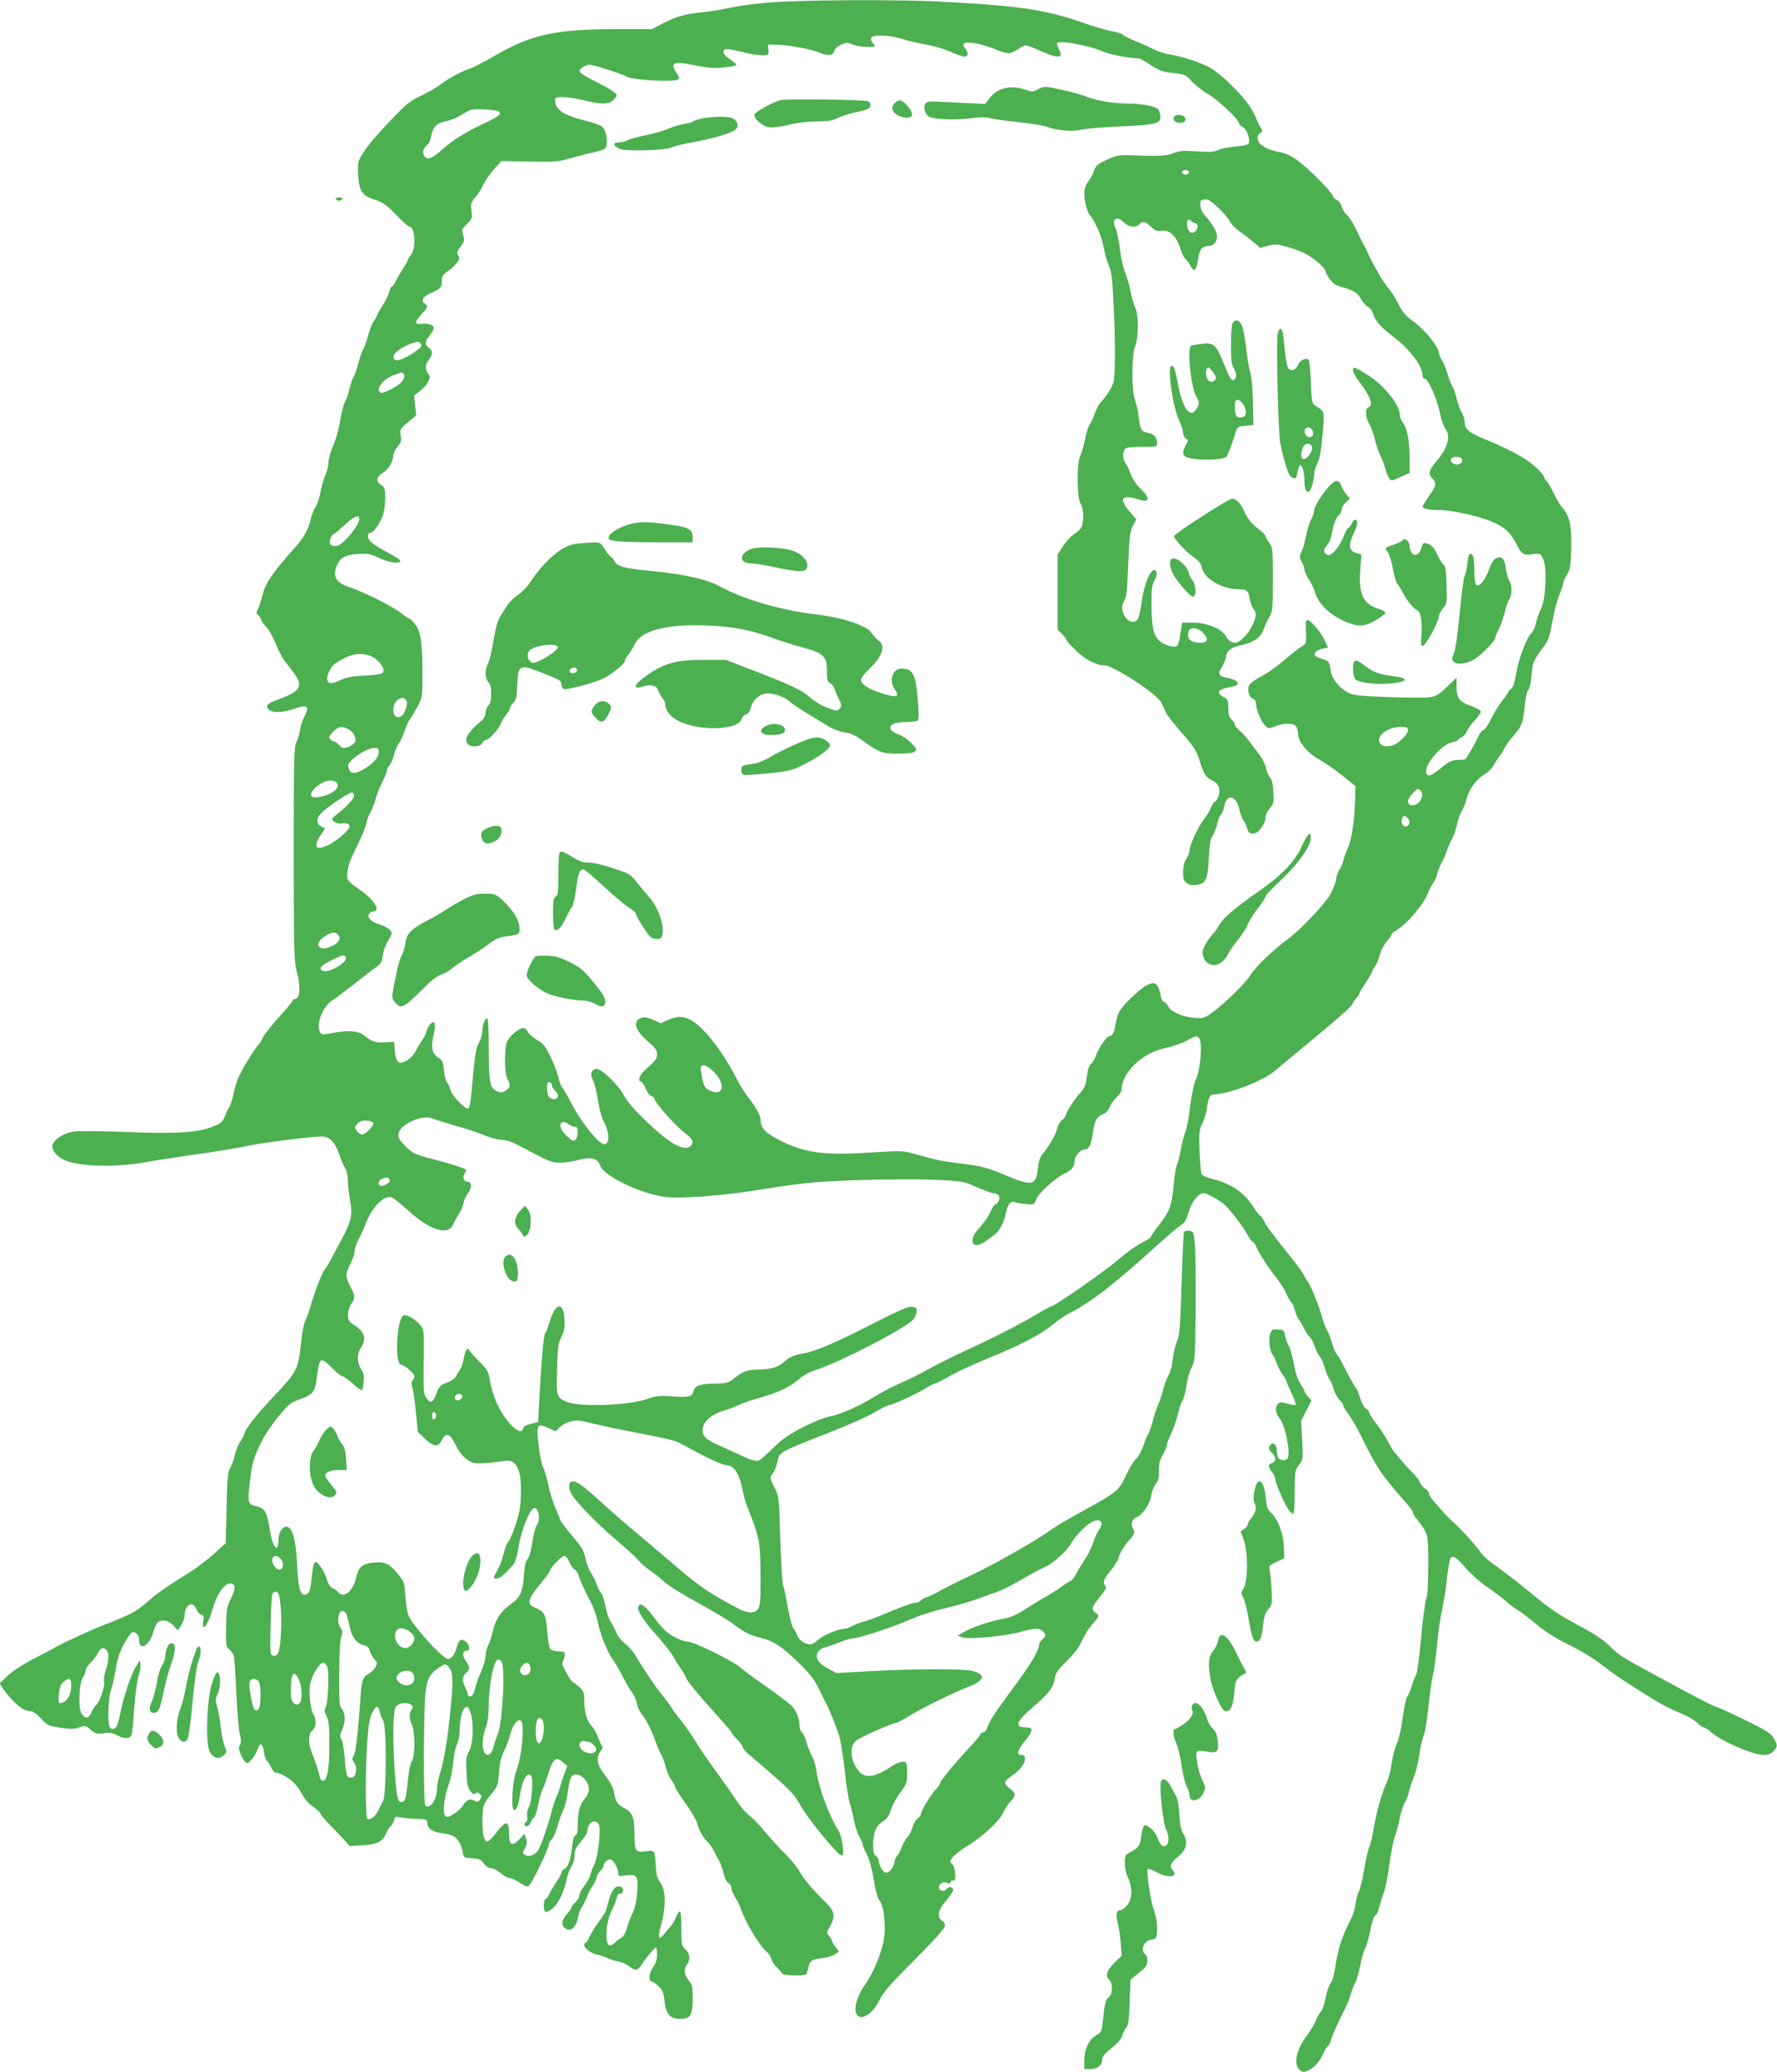<?xml version="1.0" standalone="no"?>
<!DOCTYPE svg PUBLIC "-//W3C//DTD SVG 20010904//EN"
 "http://www.w3.org/TR/2001/REC-SVG-20010904/DTD/svg10.dtd">
<svg version="1.0" xmlns="http://www.w3.org/2000/svg"
 width="1098pt" height="1280pt" viewBox="0 0 1098 1280"
 preserveAspectRatio="xMidYMid meet">
<g transform="translate(0,1280) scale(0.1,-0.1)"
fill="#4caf50" stroke="none">
<path d="M4745 12784 c-82 -7 -191 -22 -241 -33 -50 -11 -125 -23 -165 -27
-97 -8 -166 -27 -246 -70 l-65 -34 -225 0 c-367 0 -522 -34 -740 -161 -65 -38
-134 -74 -153 -80 -55 -18 -141 -64 -185 -99 -22 -17 -76 -49 -121 -70 -71
-34 -95 -53 -186 -149 -129 -134 -195 -221 -204 -267 -3 -19 -3 -64 1 -100 8
-80 29 -106 105 -129 45 -14 67 -30 127 -91 39 -41 76 -74 82 -74 35 0 44
-131 11 -173 -11 -14 -20 -29 -20 -34 0 -4 -14 -28 -30 -53 -17 -25 -37 -60
-45 -77 -8 -18 -18 -33 -24 -33 -5 0 -12 -15 -16 -32 -4 -18 -22 -57 -41 -85
-19 -29 -34 -57 -34 -61 0 -5 -9 -20 -19 -34 -11 -13 -27 -53 -36 -89 -9 -35
-23 -74 -30 -85 -8 -12 -21 -50 -30 -85 -9 -35 -22 -73 -29 -84 -7 -11 -19
-45 -26 -75 -7 -30 -19 -66 -27 -79 -8 -13 -22 -64 -30 -114 -8 -51 -27 -122
-44 -158 -16 -37 -29 -84 -29 -104 0 -20 -9 -55 -19 -78 -11 -23 -24 -71 -31
-107 -6 -36 -20 -77 -30 -92 -11 -15 -24 -48 -30 -73 -14 -64 -40 -112 -92
-171 -139 -155 -185 -221 -203 -290 -10 -38 -24 -81 -31 -95 -11 -23 -11 -29
1 -39 8 -6 17 -21 21 -33 4 -12 17 -29 29 -39 12 -10 37 -53 54 -95 18 -43 44
-94 59 -114 15 -20 42 -55 60 -79 56 -75 37 -110 -82 -154 -82 -29 -95 -40
-80 -64 17 -26 86 -27 160 -1 84 30 98 19 65 -47 -13 -25 -25 -64 -28 -87 -3
-23 -13 -55 -22 -72 -14 -27 -16 -102 -16 -690 1 -593 2 -666 18 -723 26 -96
22 -172 -9 -172 -8 0 -14 -4 -14 -9 0 -5 -38 -51 -85 -102 -46 -51 -92 -109
-101 -128 -9 -20 -22 -41 -29 -46 -7 -6 -40 -55 -73 -110 -47 -79 -63 -117
-76 -179 -9 -44 -22 -86 -29 -94 -6 -8 -19 -33 -27 -56 -14 -36 -22 -44 -75
-65 -95 -37 -226 -46 -538 -33 -164 6 -293 7 -325 2 -59 -10 -116 -47 -127
-81 -9 -28 21 -69 67 -92 84 -42 313 -50 494 -18 60 11 208 34 329 51 121 17
258 40 305 50 89 20 401 60 469 60 47 0 80 -33 106 -107 21 -60 23 -62 40 -93
8 -14 15 -47 15 -75 0 -27 6 -82 13 -121 17 -87 8 -127 -52 -239 -24 -44 -54
-100 -67 -125 -13 -25 -29 -52 -37 -60 -16 -18 -61 -133 -86 -221 -10 -36 -26
-79 -34 -95 -9 -17 -21 -80 -27 -140 -17 -162 -25 -177 -162 -322 -110 -116
-188 -215 -188 -239 0 -6 -11 -26 -24 -45 -13 -19 -29 -59 -36 -89 -7 -30 -20
-65 -29 -79 -13 -20 -17 -64 -21 -243 l-5 -219 -70 -63 c-38 -35 -101 -83
-138 -107 -173 -109 -216 -139 -277 -193 -66 -58 -111 -82 -255 -137 -80 -30
-239 -103 -305 -139 -19 -11 -84 -45 -144 -76 -64 -33 -129 -76 -158 -103
l-50 -48 18 -28 c26 -43 95 -114 126 -130 15 -8 37 -14 49 -14 12 0 38 -18 63
-45 38 -42 46 -45 118 -57 62 -9 85 -9 117 2 38 12 41 12 72 -15 29 -24 38
-26 80 -21 37 5 56 2 88 -15 43 -22 77 -19 85 9 3 9 10 84 16 166 6 81 18 168
26 193 8 24 14 56 12 71 l-3 27 -23 -35 c-33 -52 -83 -202 -101 -304 -6 -32
-16 -65 -22 -72 -15 -19 -35 -18 -43 2 -12 31 -6 184 9 221 8 21 21 80 30 132
11 69 25 110 52 158 19 36 42 67 49 70 22 8 44 -16 44 -49 0 -68 61 -36 85 45
19 63 31 77 67 77 21 0 39 -10 59 -31 l28 -30 21 33 c11 18 20 43 20 55 0 70
51 101 73 44 6 -16 20 -32 30 -35 16 -4 18 -10 13 -40 -4 -22 -3 -36 3 -36 14
0 35 44 56 115 30 105 87 174 124 150 17 -10 13 -36 -15 -95 -23 -49 -26 -69
-27 -173 -2 -109 0 -119 19 -135 12 -9 24 -26 28 -37 4 -11 11 -112 16 -225 5
-113 14 -229 21 -258 10 -41 10 -58 1 -72 -9 -15 -7 -28 9 -64 11 -25 26 -46
34 -46 18 0 51 43 67 86 16 46 31 38 40 -22 4 -27 12 -50 18 -52 6 -2 17 -19
25 -38 8 -19 21 -34 30 -34 25 0 88 -36 116 -67 15 -15 36 -47 48 -70 12 -25
40 -55 66 -73 25 -17 45 -36 45 -42 0 -6 26 -37 57 -69 32 -33 73 -75 91 -95
l33 -37 79 5 c90 5 125 23 145 72 8 18 20 38 28 45 8 6 18 23 21 37 6 23 10
25 39 19 18 -4 57 -8 87 -9 78 -3 80 -4 80 -26 0 -33 33 -56 88 -63 28 -3 61
-11 72 -17 28 -15 52 -55 59 -98 6 -37 7 -37 58 -40 45 -3 55 -7 73 -33 14
-18 30 -29 45 -29 14 0 40 -14 58 -30 19 -17 43 -30 54 -30 11 0 40 -13 64
-29 35 -24 46 -27 58 -18 18 15 121 226 121 250 0 9 9 26 20 37 10 10 26 47
35 80 9 34 24 78 35 98 10 20 23 72 29 115 5 43 15 84 21 92 20 24 56 17 84
-16 33 -39 33 -79 0 -118 -32 -39 -44 -80 -44 -159 0 -45 -4 -64 -14 -68 -10
-4 -17 -29 -21 -72 -8 -77 -27 -130 -50 -138 -8 -3 -15 -12 -15 -19 0 -7 -15
-35 -33 -61 -18 -27 -38 -61 -45 -76 -6 -16 -16 -28 -22 -28 -5 0 -10 -18 -10
-40 0 -46 13 -51 53 -19 35 27 72 103 87 175 6 33 20 71 31 86 11 16 19 44 19
67 0 32 8 49 40 86 22 25 40 55 40 66 0 53 48 80 70 39 15 -28 -5 -203 -29
-250 -10 -19 -21 -48 -25 -64 -4 -17 -21 -46 -37 -67 -16 -20 -29 -46 -29 -56
0 -11 -11 -30 -25 -43 -14 -13 -25 -28 -25 -34 0 -5 -11 -21 -24 -35 -33 -36
-40 -65 -21 -85 35 -35 73 -8 86 59 5 27 16 56 24 65 8 9 21 35 30 59 8 23 23
53 34 67 11 14 22 38 26 53 3 16 15 37 26 47 10 9 19 23 19 30 0 20 29 44 46
37 18 -7 44 -55 44 -83 0 -19 4 -20 48 -14 68 9 77 -4 69 -108 -4 -49 -14 -95
-25 -117 -11 -20 -27 -62 -36 -93 -11 -39 -24 -61 -39 -69 -12 -6 -30 -20 -40
-31 -11 -10 -24 -17 -30 -15 -33 11 -24 145 15 221 12 22 24 55 28 71 4 20 12
30 23 29 21 -2 23 34 3 42 -29 11 -54 -15 -71 -73 -9 -32 -18 -65 -21 -74 -2
-9 -22 -40 -44 -69 -22 -30 -48 -71 -57 -92 -9 -21 -20 -38 -25 -38 -4 0 -8
-6 -8 -14 0 -22 47 -55 89 -62 20 -4 45 -13 56 -20 11 -6 39 -15 63 -19 23 -4
56 -18 72 -32 35 -29 53 -25 77 15 26 41 77 102 86 102 4 0 7 -19 7 -43 0 -29
-8 -54 -26 -80 -25 -37 -28 -87 -5 -87 5 0 23 -13 39 -28 26 -24 32 -39 38
-92 9 -83 34 -110 98 -110 63 0 76 21 76 126 0 73 -3 86 -25 112 -28 34 -32
69 -10 98 22 29 18 68 -10 94 -24 22 -25 29 -25 132 0 115 -7 127 -36 60 -8
-20 -24 -46 -35 -57 -10 -11 -28 -31 -38 -45 -27 -35 -37 -18 -22 38 38 132
37 239 -2 288 -15 19 -22 45 -24 88 -7 108 -7 109 -59 101 -67 -10 -74 1 -74
106 0 105 -11 134 -62 160 -43 22 -55 40 -64 98 -4 26 -22 61 -49 96 -54 68
-65 117 -36 156 12 15 17 30 12 33 -5 4 -16 27 -25 53 -9 26 -28 59 -42 74
-29 31 -43 81 -44 157 0 47 -4 57 -32 83 -18 16 -36 29 -39 29 -4 0 -22 26
-39 57 -26 46 -30 60 -21 75 6 10 11 27 11 38 0 17 -7 20 -39 20 -22 0 -44 6
-51 15 -7 8 -16 57 -19 109 -8 103 -17 121 -69 143 -61 25 -56 50 32 156 31
38 56 73 56 78 0 16 72 89 87 89 8 0 22 -18 31 -40 9 -22 24 -42 33 -45 9 -3
22 -24 28 -48 7 -23 33 -79 57 -125 29 -54 50 -110 60 -160 16 -78 59 -183
100 -237 12 -16 36 -59 54 -95 18 -36 43 -78 56 -95 12 -16 26 -47 29 -68 4
-21 18 -50 30 -65 29 -35 62 -101 86 -171 11 -30 26 -65 33 -77 8 -12 21 -46
29 -77 8 -31 24 -68 36 -83 12 -15 21 -32 21 -39 0 -7 29 -53 65 -103 35 -49
67 -103 71 -118 10 -43 39 -97 64 -119 13 -11 30 -36 39 -55 9 -19 24 -46 33
-60 8 -14 21 -49 28 -78 7 -32 19 -56 31 -63 10 -5 19 -20 19 -33 0 -13 11
-39 24 -58 13 -20 29 -53 36 -74 26 -79 120 -233 159 -261 10 -7 22 -25 26
-40 3 -16 19 -40 34 -54 16 -14 30 -31 32 -38 5 -13 128 -19 148 -7 5 3 12 21
15 40 9 45 20 53 89 61 32 4 67 15 79 25 l22 17 -22 28 c-12 15 -22 32 -22 38
0 6 -8 19 -17 30 -17 18 -16 21 5 57 36 64 30 96 -30 154 -75 72 -137 145
-160 190 -11 21 -50 68 -86 105 -37 36 -94 98 -126 138 -33 39 -76 84 -96 99
-21 16 -55 55 -76 88 -22 33 -79 115 -127 181 -49 66 -106 149 -127 185 -21
36 -61 94 -90 130 -29 36 -57 74 -63 85 -5 11 -31 45 -56 76 -42 51 -109 150
-169 250 -13 21 -40 52 -61 68 -21 17 -44 45 -51 63 -7 18 -23 49 -35 68 -13
19 -28 65 -35 102 -7 37 -18 72 -26 78 -7 7 -18 28 -25 48 -6 20 -22 53 -35
72 -12 19 -28 57 -34 84 -14 63 -17 68 -94 161 -37 44 -66 84 -66 90 0 5 -12
35 -26 65 -14 30 -35 95 -45 144 -11 49 -26 101 -34 115 -7 14 -18 64 -24 111
-20 152 -15 162 59 129 l43 -20 28 27 c29 28 90 46 129 38 14 -3 61 -14 105
-24 44 -11 141 -31 215 -45 202 -39 256 -51 287 -67 15 -8 81 -43 145 -77 65
-33 129 -61 144 -61 46 0 79 -46 98 -135 9 -44 24 -98 33 -120 79 -201 81
-213 82 -440 1 -139 -2 -175 -15 -193 -20 -29 -65 -28 -120 1 -186 99 -239
135 -399 272 -93 80 -217 184 -274 232 -58 49 -143 124 -190 167 -92 84 -136
116 -162 116 -23 0 -29 -31 -13 -68 18 -44 150 -182 279 -292 62 -52 125 -110
140 -128 15 -18 48 -47 74 -64 25 -17 64 -48 86 -69 22 -21 112 -77 200 -125
88 -48 187 -107 220 -131 74 -56 101 -70 168 -87 88 -23 134 -53 234 -149 73
-71 102 -106 129 -161 19 -39 38 -78 43 -86 15 -23 66 -149 86 -209 9 -30 25
-129 35 -220 10 -91 23 -179 30 -196 6 -16 18 -63 26 -104 8 -41 23 -89 34
-106 11 -18 20 -39 20 -46 0 -8 11 -35 25 -61 16 -30 32 -89 44 -158 11 -68
25 -117 35 -129 27 -30 41 -151 28 -236 -13 -85 -66 -213 -118 -285 -44 -61
-68 -139 -54 -175 21 -55 100 -10 144 80 23 48 64 96 212 244 102 101 187 195
190 208 5 18 1 28 -15 39 -34 24 -27 63 24 123 25 29 45 59 45 66 0 19 -27 26
-40 9 -16 -19 -39 -18 -47 2 -9 23 24 46 47 34 13 -7 20 -6 24 6 3 8 10 12 16
9 21 -13 14 86 -8 103 -14 11 -14 14 4 40 12 15 52 46 90 69 96 58 202 157
224 209 10 22 30 53 44 67 34 34 33 51 -4 79 -16 12 -30 29 -30 37 0 9 21 30
47 46 70 45 103 125 52 125 -31 0 -22 28 27 90 49 62 50 80 6 80 -76 1 -66 33
39 124 100 86 129 124 136 177 5 35 17 52 74 109 46 45 77 86 93 123 14 30 38
70 53 89 59 69 58 67 35 84 -31 22 -28 36 24 100 33 41 43 59 35 67 -20 20
-12 45 33 97 24 29 47 67 50 85 4 19 26 57 51 87 49 56 50 60 34 89 -14 27 -2
58 27 69 34 13 81 83 88 134 4 25 16 56 28 71 16 20 20 40 19 81 -1 43 5 65
24 98 14 24 25 50 25 60 0 9 11 39 25 66 14 28 32 80 41 117 8 38 22 79 31 92
8 13 19 54 24 91 4 37 18 87 31 111 22 43 23 52 26 369 1 179 -1 359 -5 400
-8 72 -9 75 -36 78 -16 2 -29 -2 -32 -10 -2 -7 -9 -151 -14 -319 -8 -270 -12
-313 -29 -355 -11 -27 -23 -78 -26 -113 -3 -36 -14 -77 -25 -95 -11 -17 -27
-60 -36 -96 -9 -35 -23 -76 -30 -90 -7 -14 -21 -55 -30 -90 -9 -36 -22 -74
-29 -85 -7 -11 -21 -44 -31 -74 -10 -30 -28 -65 -41 -78 -24 -24 -38 -47 -77
-128 -34 -71 -61 -92 -242 -190 -88 -48 -180 -102 -205 -120 -94 -69 -351
-215 -497 -284 -83 -39 -174 -84 -202 -101 -28 -16 -62 -32 -76 -36 -13 -3
-29 -12 -36 -20 -6 -8 -22 -14 -36 -14 -13 0 -82 -25 -154 -55 -71 -31 -144
-58 -161 -62 -18 -3 -49 -14 -68 -25 -19 -10 -42 -18 -50 -18 -39 -1 -131 -39
-165 -68 -30 -27 -43 -32 -64 -27 -32 8 -58 31 -67 59 -3 11 -13 28 -21 37 -8
9 -23 65 -34 125 -10 59 -24 124 -30 143 -6 20 -14 151 -18 293 -8 251 -8 257
-34 307 -31 59 -32 68 -11 92 9 10 20 37 25 61 17 72 -2 61 324 190 116 45
242 102 281 125 39 24 78 43 85 43 20 0 177 72 228 104 23 15 50 29 60 31 9 2
52 24 96 49 44 25 143 70 220 102 220 89 334 149 425 224 25 21 65 47 90 60
128 64 278 180 535 414 66 60 134 117 151 128 24 14 34 31 48 79 18 65 60 119
93 119 24 0 114 -52 141 -82 49 -53 110 -136 131 -176 12 -23 26 -42 31 -42 5
0 16 -15 24 -34 17 -40 70 -122 125 -192 22 -27 49 -71 60 -96 10 -25 24 -49
30 -52 6 -4 15 -26 22 -49 6 -23 17 -49 24 -57 7 -8 22 -33 33 -56 11 -22 27
-46 36 -53 8 -7 22 -34 31 -61 9 -27 23 -54 31 -61 8 -6 21 -37 30 -68 9 -31
22 -63 29 -71 7 -8 19 -35 26 -60 7 -25 23 -55 36 -67 13 -12 23 -27 23 -34 0
-6 16 -33 35 -59 20 -27 54 -86 76 -132 99 -200 121 -233 277 -410 23 -27 42
-53 42 -59 0 -6 9 -23 21 -37 77 -101 74 -90 74 -287 0 -121 -4 -190 -12 -210
-7 -16 -22 -126 -32 -243 -11 -118 -25 -219 -31 -227 -5 -7 -17 -37 -26 -66
-9 -30 -22 -61 -29 -69 -7 -8 -20 -68 -28 -132 -9 -67 -24 -133 -35 -155 -11
-21 -25 -74 -32 -118 -6 -44 -18 -93 -26 -110 -33 -72 -67 -188 -83 -285 -10
-58 -23 -115 -30 -128 -7 -13 -21 -76 -32 -140 -11 -64 -26 -126 -33 -137 -7
-11 -16 -45 -20 -75 -4 -30 -18 -75 -31 -100 -48 -88 -77 -176 -91 -270 -8
-58 -21 -105 -32 -120 -11 -14 -25 -56 -32 -93 -7 -38 -20 -76 -30 -85 -9 -9
-22 -32 -29 -51 -6 -19 -30 -58 -52 -88 -68 -88 -89 -182 -49 -218 17 -15 24
-16 49 -6 38 16 76 57 95 102 8 19 21 41 29 48 8 6 18 24 21 39 7 29 41 105
83 187 14 27 32 72 40 100 8 27 21 59 28 71 7 11 21 58 30 105 9 46 23 93 30
104 7 12 18 48 25 80 16 82 30 125 40 125 5 0 14 19 20 43 6 23 19 65 29 92
11 28 27 109 36 180 10 72 25 150 35 175 9 25 23 74 29 110 7 36 21 79 31 95
10 17 21 46 25 65 4 19 17 60 30 90 12 30 28 93 35 140 6 47 19 101 27 120 8
19 21 98 29 175 8 77 20 167 28 200 8 33 20 119 26 190 6 72 20 166 30 210 10
44 24 129 30 189 6 60 16 118 21 128 14 26 36 12 101 -63 29 -34 87 -84 128
-112 41 -28 92 -67 115 -87 22 -21 54 -44 70 -53 17 -9 68 -48 115 -87 60 -50
120 -88 205 -130 72 -35 154 -85 205 -125 47 -37 121 -89 165 -116 44 -28 111
-70 150 -95 38 -24 109 -61 158 -81 49 -20 101 -49 115 -65 15 -15 32 -28 39
-28 7 0 27 -13 45 -29 65 -57 260 -141 326 -141 27 0 45 7 60 23 27 29 27 37
1 82 -18 30 -44 47 -173 109 -83 41 -162 77 -176 81 -28 8 -119 55 -375 194
-226 123 -232 127 -290 185 -34 34 -91 73 -170 115 -154 82 -190 107 -340 231
-58 48 -144 114 -226 173 -22 16 -47 40 -57 54 -35 51 -124 149 -182 200 -14
12 -40 39 -58 60 -18 21 -44 51 -58 66 -13 15 -24 34 -24 42 0 8 -11 22 -25
31 -13 9 -27 26 -31 37 -4 12 -23 38 -43 58 -20 19 -51 53 -69 75 -18 21 -39
46 -46 54 -8 8 -25 38 -39 65 -14 28 -46 76 -71 109 -25 32 -46 64 -46 72 0 7
-9 18 -20 24 -11 6 -26 32 -35 61 -8 29 -20 58 -26 65 -13 15 -49 82 -80 144
-12 25 -29 54 -39 65 -9 11 -23 43 -30 70 -7 28 -21 64 -31 80 -9 17 -22 50
-29 75 -16 64 -71 201 -90 225 -9 11 -21 31 -27 45 -6 14 -58 84 -117 155 -58
72 -114 147 -123 168 -9 20 -21 37 -25 37 -5 0 -24 24 -43 54 -56 89 -138 145
-248 172 -39 10 -69 23 -73 33 -4 9 -9 73 -12 143 -4 114 -2 131 16 166 11 22
24 61 28 88 10 74 20 94 46 94 87 1 303 84 372 143 12 10 58 48 102 85 295
244 368 307 380 330 6 12 18 30 27 40 10 10 17 22 17 27 0 4 18 34 40 67 22
33 40 65 40 71 0 6 7 18 16 28 8 9 21 40 29 68 7 28 27 67 44 87 17 19 31 39
31 44 0 5 12 16 28 24 61 32 178 171 197 235 4 12 18 39 31 58 13 20 24 43 24
53 0 9 11 37 23 61 13 24 30 62 37 84 7 22 21 54 31 71 10 17 24 55 30 85 6
30 19 68 29 84 10 17 24 50 30 75 17 65 59 124 108 154 24 14 51 40 60 57 9
17 26 43 37 58 12 14 26 37 32 51 6 14 28 45 50 70 56 64 62 78 73 181 5 52
15 98 23 108 8 9 17 48 20 88 6 80 13 96 69 170 35 45 42 64 59 159 10 59 30
136 44 170 14 34 25 68 25 76 0 7 10 29 22 48 18 29 23 53 26 145 5 145 -8
216 -49 263 -18 20 -45 64 -60 97 -15 34 -35 67 -43 74 -9 8 -16 19 -16 26 0
7 -25 36 -56 64 -55 51 -167 111 -328 176 -79 33 -106 57 -106 98 0 16 -8 44
-19 61 -10 17 -24 56 -31 86 -7 30 -19 64 -27 76 -7 11 -20 45 -29 75 -9 30
-24 68 -35 85 -10 17 -19 38 -19 46 0 34 -85 140 -151 188 -53 38 -72 60 -93
103 -14 30 -43 77 -65 104 -21 27 -49 67 -60 89 -12 21 -28 50 -36 64 -8 14
-22 41 -30 60 -8 19 -19 42 -24 50 -6 8 -19 35 -31 60 -34 74 -64 124 -82 137
-9 7 -22 29 -28 48 -6 19 -20 37 -30 40 -10 3 -22 15 -25 26 -9 27 -145 164
-216 217 -36 27 -73 45 -105 51 -62 12 -82 20 -116 43 -32 22 -37 62 -10 77
14 8 15 13 4 28 -6 10 -15 25 -18 33 -36 90 -66 134 -153 221 -66 67 -115 106
-156 127 -64 32 -172 66 -245 77 -25 4 -65 18 -90 30 -25 13 -74 35 -109 49
-36 14 -72 32 -80 40 -9 8 -38 18 -66 22 -27 4 -111 28 -185 54 -227 80 -388
104 -875 130 -268 14 -883 11 -1070 -6z m827 -224 c34 -11 102 -27 149 -35 48
-8 116 -29 153 -45 36 -17 75 -30 86 -30 25 0 26 26 3 52 -45 50 60 45 191 -8
74 -30 88 -30 134 1 20 14 43 25 51 25 7 0 48 -16 91 -35 109 -49 143 -46 114
9 -7 16 -14 32 -14 37 0 24 193 -9 279 -47 45 -21 165 -44 227 -44 7 0 39 -19
73 -41 53 -35 73 -43 139 -50 74 -8 79 -10 117 -52 22 -24 66 -59 99 -78 63
-37 181 -147 191 -178 3 -11 15 -23 25 -26 21 -7 46 -74 37 -98 -4 -11 -29
-17 -84 -22 -43 -4 -91 -14 -107 -22 -22 -12 -50 -13 -130 -8 -84 6 -108 4
-146 -11 -45 -18 -85 -20 -265 -13 -72 2 -87 0 -146 -28 -56 -26 -68 -36 -78
-65 -6 -19 -23 -50 -36 -68 -17 -23 -25 -47 -25 -74 0 -50 17 -116 35 -136 32
-36 73 -133 84 -196 7 -38 21 -89 32 -114 17 -36 22 -80 29 -225 12 -242 12
-452 0 -496 -9 -33 -42 -85 -85 -132 -9 -11 -24 -40 -32 -65 -9 -26 -22 -54
-29 -63 -8 -8 -21 -50 -30 -93 -8 -42 -22 -89 -30 -104 -21 -41 -20 -260 2
-291 20 -27 23 -116 6 -148 -7 -12 -27 -30 -45 -42 -18 -11 -49 -44 -68 -73
l-34 -53 0 -232 0 -232 28 -28 c15 -16 27 -33 27 -37 0 -4 26 -33 58 -64 55
-55 127 -92 176 -92 55 0 328 -178 352 -230 6 -14 19 -41 28 -60 9 -20 51 -74
92 -120 83 -93 98 -117 121 -193 19 -65 37 -92 72 -107 39 -16 55 -53 41 -96
-7 -19 -16 -34 -21 -34 -6 0 -17 -17 -26 -37 -8 -21 -28 -55 -45 -75 -35 -44
-88 -159 -88 -190 0 -13 -9 -36 -20 -53 -13 -20 -20 -47 -20 -82 0 -45 4 -55
25 -69 17 -11 35 -14 59 -10 58 11 68 31 75 165 5 87 11 125 23 138 8 10 21
41 28 70 6 29 18 57 25 63 7 6 16 29 20 51 14 81 77 65 94 -24 5 -26 16 -55
24 -65 8 -9 19 -29 22 -45 9 -34 19 -41 50 -33 28 7 65 63 65 99 0 14 12 39
26 54 24 26 26 34 22 100 -2 49 -9 77 -20 90 -9 10 -21 37 -26 61 -6 23 -23
59 -38 78 -16 20 -43 56 -61 80 -17 24 -45 56 -62 70 -17 14 -31 31 -31 38 0
7 -9 21 -20 31 -15 14 -20 31 -20 71 0 49 -2 55 -30 69 -49 25 -34 48 37 60
24 4 46 12 49 17 10 16 -20 35 -67 42 -48 8 -57 25 -31 63 11 15 23 45 27 65
7 43 28 58 113 78 65 15 107 49 122 98 7 20 22 53 34 72 19 33 21 48 21 230 0
186 -1 196 -22 227 -13 17 -23 36 -23 41 0 6 -19 25 -42 43 -51 40 -66 59 -95
121 -19 42 -46 68 -70 68 -21 0 -344 -208 -358 -230 -8 -12 72 -98 125 -135
29 -20 41 -37 46 -61 13 -68 126 -134 230 -134 48 0 59 -10 67 -64 3 -21 13
-46 22 -56 21 -24 19 -53 -10 -109 -25 -49 -76 -101 -100 -101 -27 0 -46 13
-60 40 -23 45 -114 83 -200 84 l-70 1 -8 -50 c-15 -88 -17 -93 -32 -98 -20 -8
-75 11 -102 36 -36 32 -47 83 -48 217 0 106 3 130 19 156 10 18 16 39 13 48
-21 55 -73 -44 -91 -173 -8 -56 -20 -108 -26 -116 -47 -57 -126 49 -84 113 15
23 19 59 25 225 7 173 11 204 29 239 l21 40 -41 48 c-68 81 -51 107 52 76 74
-23 80 3 14 67 -26 25 -50 62 -61 92 -10 28 -24 57 -32 66 -16 19 -17 71 -1
87 8 8 46 12 105 12 87 0 93 1 93 21 0 36 -19 58 -55 65 -43 8 -51 21 -60 103
-4 35 -14 80 -22 100 -22 52 -21 282 1 333 22 50 22 197 0 239 -8 17 -21 63
-29 102 -8 40 -23 92 -34 117 -11 25 -25 88 -31 140 -6 52 -18 109 -26 127
-30 59 7 86 52 38 26 -28 74 -34 94 -10 19 22 37 18 72 -16 24 -22 39 -29 58
-26 57 12 99 -28 129 -125 7 -20 19 -42 27 -49 9 -7 22 -26 30 -41 22 -43 38
-29 46 38 8 63 25 84 64 84 31 0 54 26 54 59 0 29 -33 86 -77 133 -15 16 -25
39 -26 60 -2 29 1 33 26 36 22 3 39 -8 86 -53 33 -31 64 -68 70 -83 7 -15 31
-40 54 -57 23 -16 63 -46 88 -67 l46 -39 47 13 c40 11 57 10 113 -5 36 -9 88
-29 117 -43 52 -26 126 -90 126 -109 0 -6 11 -27 25 -47 18 -27 37 -40 68 -49
77 -20 106 -37 125 -74 10 -20 29 -42 42 -48 13 -7 28 -25 33 -42 16 -50 45
-82 125 -144 105 -80 182 -182 182 -241 0 -11 6 -20 14 -20 21 0 75 -123 93
-210 8 -41 24 -86 34 -99 35 -44 15 -116 -54 -199 -48 -57 -54 -78 -28 -106
29 -31 27 -44 -19 -110 -22 -31 -40 -61 -40 -65 0 -13 38 -21 98 -21 77 0 245
-36 327 -71 81 -33 121 -71 158 -145 30 -59 41 -66 102 -57 45 6 45 5 61 -33
24 -56 15 -246 -13 -301 -11 -21 -26 -62 -32 -91 -7 -29 -21 -58 -30 -65 -26
-19 -81 -167 -94 -252 -8 -51 -18 -81 -30 -90 -9 -7 -17 -15 -17 -19 0 -4 -14
-24 -31 -45 -29 -37 -42 -58 -90 -148 -13 -24 -28 -43 -34 -43 -6 0 -18 -15
-27 -32 -29 -61 -79 -148 -86 -149 -4 -1 -26 -2 -49 -3 -33 -2 -53 -12 -98
-49 -58 -47 -78 -56 -90 -37 -26 42 88 182 158 195 21 4 37 11 37 15 0 5 9 12
20 15 11 4 26 21 34 38 7 18 30 49 50 70 20 21 36 44 36 51 0 7 -27 23 -60 35
-74 27 -90 49 -90 120 l0 55 -47 -45 c-82 -79 -82 -79 -228 -78 -71 0 -185 4
-251 8 -109 6 -125 9 -163 34 -42 28 -78 75 -86 112 -2 11 -6 32 -9 47 -5 21
-15 30 -46 38 -21 6 -42 15 -45 21 -10 16 13 36 49 43 l32 6 -25 53 c-24 49
-84 117 -102 117 -11 0 -12 -9 -9 -87 2 -58 0 -62 -27 -76 -15 -9 -62 -45
-103 -81 -41 -36 -105 -82 -142 -101 -37 -20 -73 -45 -79 -56 -14 -28 -2 -77
22 -84 10 -4 19 -15 19 -25 0 -36 33 -120 56 -141 22 -21 24 -21 64 -5 22 9
58 16 80 16 44 0 60 -18 61 -67 1 -46 58 -114 128 -153 35 -19 100 -64 145
-100 l81 -66 -2 -84 c-3 -124 -21 -245 -43 -293 -11 -23 -24 -61 -30 -84 -6
-23 -17 -48 -24 -55 -7 -8 -16 -34 -20 -59 -4 -25 -21 -69 -39 -98 -39 -65
-182 -214 -263 -274 -92 -68 -202 -175 -230 -223 -29 -49 -172 -187 -243 -235
-41 -28 -52 -30 -102 -26 -73 6 -146 38 -161 71 -6 14 -17 26 -24 26 -8 0 -16
12 -19 28 -18 88 -34 103 -88 77 -41 -19 -151 -125 -172 -165 -8 -15 -17 -47
-21 -71 -8 -54 -20 -79 -39 -79 -17 0 -68 -75 -84 -122 -6 -18 -19 -41 -30
-49 -12 -11 -20 -37 -25 -78 -6 -50 -13 -69 -39 -99 -42 -47 -83 -111 -92
-140 -3 -12 -14 -26 -24 -32 -10 -5 -23 -29 -29 -52 -11 -41 -46 -102 -92
-159 -14 -16 -23 -46 -27 -85 -10 -108 -36 -113 -198 -44 -116 49 -148 57
-292 75 -114 14 -143 21 -281 60 -59 17 -77 18 -266 6 -290 -19 -410 -2 -568
81 -80 41 -108 72 -108 118 0 29 -25 74 -75 140 -24 30 -55 80 -70 110 -81
161 -194 311 -274 362 -53 33 -92 35 -153 8 l-45 -20 -49 21 c-39 17 -54 19
-76 10 -52 -20 -31 -80 51 -149 40 -34 51 -49 51 -73 0 -29 -6 -37 -78 -102
-31 -28 -43 -67 -22 -67 6 0 19 -20 30 -45 11 -25 26 -45 34 -45 8 0 18 -9 21
-21 10 -31 138 -173 190 -210 45 -33 55 -55 33 -77 -38 -38 -128 11 -275 152
-77 74 -119 123 -142 166 -35 64 -140 164 -169 158 -29 -6 -38 -35 -20 -66 10
-16 24 -72 32 -123 9 -61 23 -112 40 -144 32 -59 33 -128 3 -133 -33 -7 -152
142 -216 271 -16 32 -36 66 -44 75 -9 9 -21 40 -27 67 -6 28 -28 85 -48 127
-31 65 -44 81 -84 104 -25 15 -51 38 -57 51 -6 12 -18 23 -27 23 -25 0 -82
-46 -99 -80 -20 -40 -20 -194 0 -234 21 -39 19 -53 -10 -72 -21 -14 -30 -14
-55 -4 -43 18 -50 56 -50 268 0 117 -4 182 -10 182 -14 0 -30 -44 -30 -81 0
-16 -9 -48 -21 -71 -21 -40 -24 -66 -47 -317 -4 -50 -12 -86 -19 -88 -18 -6
-101 79 -109 112 -3 17 -13 38 -21 47 -8 9 -17 44 -20 78 -4 44 -11 63 -24 70
-50 27 -60 67 -38 155 6 25 8 52 5 61 -6 15 -8 15 -26 -1 -10 -9 -22 -30 -25
-46 -4 -15 -14 -38 -24 -51 -10 -13 -28 -41 -39 -64 -20 -38 -46 -63 -83 -76
-29 -11 -44 10 -49 69 l-5 58 -57 -3 c-59 -4 -83 5 -131 44 -33 28 -103 32
-199 12 -50 -10 -61 -10 -68 2 -32 50 13 165 79 205 18 11 78 56 134 100 56
45 116 91 134 103 27 19 34 32 39 73 4 28 17 66 30 85 13 19 24 41 24 48 0 20
-31 43 -78 57 -50 14 -78 45 -60 66 6 7 16 13 24 13 51 0 1 79 -86 136 -41 27
-70 52 -73 66 -7 27 5 88 26 132 8 17 31 65 50 106 20 41 39 91 42 110 4 19
15 49 25 65 10 17 24 53 31 80 7 28 25 74 41 104 15 30 28 62 28 71 0 10 7 23
15 30 8 6 21 37 30 68 9 32 23 64 31 73 8 8 23 42 34 74 11 32 26 66 34 74 8
9 28 43 45 75 31 58 31 60 31 210 0 187 -10 255 -46 301 -14 19 -31 35 -36 35
-6 0 -25 13 -43 28 -42 37 -231 133 -318 162 -94 30 -117 70 -82 144 21 44 49
58 126 64 56 4 75 1 121 -20 64 -30 118 -41 137 -29 10 6 2 15 -33 35 -25 14
-65 37 -89 50 -23 13 -50 33 -61 45 -19 21 -16 51 6 51 18 1 65 71 77 117 6
21 11 66 11 99 0 55 -3 64 -25 78 -35 23 -31 50 10 75 36 21 65 71 65 110 0
11 12 33 26 51 22 26 25 37 20 70 -6 37 -4 41 45 82 l51 43 -7 61 -6 61 35 27
c20 15 43 40 51 57 14 27 14 32 0 51 -20 30 -19 55 5 85 25 33 25 59 0 75 -27
17 -25 40 5 76 14 17 25 37 25 46 0 16 -34 29 -66 26 -55 -6 -57 6 -9 59 40
44 41 49 18 66 -25 19 -9 44 44 67 56 24 63 32 63 75 0 26 7 37 35 56 19 13
44 36 56 51 19 24 20 32 10 48 -10 17 -8 25 15 55 24 32 26 39 16 70 -10 33
-9 37 23 69 32 31 34 37 28 82 -5 44 -2 52 24 83 17 19 39 54 50 79 12 25 41
68 66 95 l45 50 170 -3 c158 -4 177 -2 259 21 48 14 112 30 142 36 30 7 61 16
68 23 16 13 17 64 2 106 -12 34 -25 41 -144 72 -117 31 -165 66 -165 119 0 18
6 21 48 21 26 0 84 -9 130 -20 107 -26 152 -26 180 0 12 12 22 25 22 30 0 15
-43 43 -138 90 -55 28 -91 51 -91 61 -1 16 37 39 64 39 20 0 208 -60 221 -71
28 -23 292 -39 323 -20 11 7 10 14 -8 39 -44 62 -19 75 97 51 48 -10 108 -19
133 -19 62 0 139 11 139 20 0 4 -18 19 -40 34 -40 26 -51 52 -27 62 8 3 49 -4
93 -15 74 -19 115 -25 157 -22 14 1 18 8 15 34 l-3 32 65 -2 c75 -3 206 -28
255 -49 52 -21 82 -18 89 9 3 13 20 30 41 40 32 15 39 16 72 2 19 -8 60 -15
91 -15 54 0 55 0 37 20 -9 10 -15 26 -12 35 9 22 110 20 189 -5z m-2488 -450
c15 -15 -6 -32 -92 -72 -121 -57 -188 -99 -260 -162 -67 -60 -95 -68 -112 -36
-12 22 -3 47 24 69 8 7 17 30 21 52 10 56 33 79 90 90 27 5 67 21 89 35 22 15
51 30 65 35 30 10 162 1 175 -11z m4261 -369 c3 -5 1 -13 -5 -16 -15 -9 -43 3
-35 15 8 13 32 13 40 1z m43 -321 c17 0 15 -35 -3 -50 -21 -17 -41 -6 -48 26
-8 42 1 59 23 39 9 -8 22 -15 28 -15z m-4788 -744 c9 -12 4 -20 -28 -43 -89
-65 -154 -77 -138 -26 6 20 67 59 114 73 38 12 38 12 52 -4z m-104 -191 c4 -8
-1 -26 -10 -39 -18 -28 -120 -81 -135 -71 -34 20 16 84 84 109 52 19 55 19 61
1z m6539 -530 c0 -23 -38 -33 -60 -15 -23 19 -6 41 29 38 23 -2 31 -8 31 -23z
m-6815 -362 c0 -36 -91 -148 -131 -162 -40 -14 -63 9 -47 44 6 14 14 25 18 25
4 0 27 18 51 41 77 72 109 87 109 52z m5214 -702 c35 -36 29 -61 -13 -61 -67
0 -93 26 -75 74 10 26 57 19 88 -13z m-5140 -145 c37 -16 76 -60 76 -87 0 -22
-15 -26 -133 -33 -60 -3 -103 -12 -131 -26 -50 -24 -75 -25 -82 -5 -10 24 16
84 44 104 87 61 157 76 226 47z m215 -269 c7 -9 8 -24 1 -46 -12 -42 -28 -61
-50 -61 -35 0 -41 69 -10 100 23 23 43 25 59 7z m-365 -177 c32 -12 59 -53 52
-78 -6 -19 -45 -42 -72 -42 -8 0 -22 9 -31 20 -10 11 -23 20 -29 20 -6 0 -17
7 -24 15 -10 12 -7 20 18 45 33 32 46 35 86 20z m6556 -11 c0 -23 -52 -76 -88
-90 -35 -13 -68 -11 -82 6 -35 42 38 104 123 105 41 0 47 -3 47 -21z m-6360
-137 c0 -33 -45 -80 -107 -111 -48 -24 -71 -19 -80 17 -5 20 0 30 28 54 48 41
100 67 132 68 23 0 27 -4 27 -28z m-259 -188 c25 -31 -30 -74 -114 -88 -68
-12 -57 39 18 85 37 23 78 24 96 3z m6705 -88 c-13 -51 -86 -71 -86 -24 0 11
14 33 31 50 27 28 32 29 46 15 10 -10 13 -24 9 -41z m-6598 12 c3 -17 -38 -63
-103 -115 -39 -32 -40 -33 -20 -48 11 -9 31 -14 44 -12 30 6 51 -1 51 -17 0
-22 -70 -83 -125 -112 -86 -43 -105 -18 -49 65 l23 35 -22 10 c-38 19 -33 58
10 95 51 45 166 119 178 116 6 -1 11 -9 13 -17z m6512 -143 c17 -20 8 -50 -15
-50 -20 0 -31 25 -21 51 7 18 20 18 36 -1z m-6610 -720 c19 -22 3 -50 -38 -68
-45 -20 -64 -21 -80 -5 -16 16 1 44 41 68 38 24 60 25 77 5z m46 -136 c18 -29
-100 -101 -140 -86 -31 12 -15 32 51 65 75 36 79 37 89 21z m5274 -504 c21
-25 8 -189 -19 -248 -14 -30 -27 -93 -37 -170 -8 -67 -21 -138 -29 -157 -8
-19 -22 -70 -29 -112 -8 -43 -19 -85 -25 -96 -5 -10 -14 -68 -20 -130 -12
-124 -23 -153 -95 -246 -25 -32 -46 -62 -46 -67 0 -5 -24 -20 -53 -34 -30 -14
-96 -61 -148 -106 -87 -75 -395 -289 -415 -289 -5 0 -47 -23 -94 -51 -98 -59
-260 -142 -463 -235 -78 -37 -171 -84 -207 -105 -36 -21 -107 -56 -157 -78
-51 -22 -125 -60 -165 -85 -100 -62 -211 -112 -283 -126 -34 -7 -107 -36 -168
-68 -84 -43 -124 -71 -180 -127 -40 -39 -81 -74 -91 -78 -13 -5 -48 5 -105 32
-47 22 -116 53 -153 70 -74 33 -95 60 -84 107 11 41 62 82 125 100 31 9 72 24
91 34 19 10 78 30 130 45 119 34 189 66 245 115 27 23 70 47 112 60 148 49
526 244 591 305 12 11 24 34 25 51 2 26 -1 29 -29 32 -24 2 -79 -22 -225 -96
-233 -120 -364 -177 -442 -191 -66 -12 -91 -24 -128 -58 -31 -28 -82 -42 -156
-43 -64 0 -92 -11 -145 -52 -38 -31 -45 -33 -122 -34 -90 -1 -123 -13 -132
-49 -8 -33 -29 -38 -132 -30 -73 5 -96 3 -146 -14 -122 -43 -422 -54 -506 -19
-61 26 -63 32 -58 200 3 134 7 159 26 198 18 36 22 58 20 109 -5 114 -56 107
-92 -14 -10 -33 -23 -65 -28 -72 -9 -12 -22 -154 -36 -413 l-7 -134 -45 -11
c-29 -7 -46 -17 -48 -28 -11 -54 -102 31 -158 146 -18 37 -38 100 -45 140 -11
67 -16 76 -63 122 -28 28 -56 59 -63 70 -10 17 -13 18 -22 5 -6 -8 -13 -33
-16 -55 -4 -22 -14 -51 -23 -65 -9 -14 -21 -34 -27 -45 -6 -11 -31 -27 -55
-36 -40 -15 -47 -22 -64 -68 -21 -57 -37 -64 -63 -24 -16 24 -18 49 -15 223 3
185 2 197 -18 222 -27 35 -87 71 -105 64 -45 -17 -59 -306 -15 -306 19 0 80
-54 80 -71 0 -8 -5 -20 -11 -26 -8 -8 -8 -21 -1 -45 6 -18 16 -87 22 -153 l12
-120 45 -43 c50 -48 80 -52 99 -14 29 58 53 51 89 -23 26 -57 71 -101 112
-111 24 -6 107 -1 189 12 50 8 77 -13 93 -73 13 -45 13 -170 1 -233 -13 -66
-53 -175 -71 -196 -9 -11 -22 -44 -28 -74 -7 -30 -23 -73 -36 -97 -30 -51 -30
-53 -4 -53 18 0 45 23 105 91 8 9 21 58 29 110 14 88 62 212 89 231 31 22 50
-68 22 -105 -8 -10 -20 -57 -27 -105 -8 -52 -19 -92 -29 -102 -12 -12 -19 -43
-23 -104 -7 -98 -23 -133 -78 -172 -60 -41 -97 -95 -113 -165 -8 -35 -22 -77
-30 -94 -9 -16 -16 -45 -16 -64 0 -19 -13 -64 -29 -100 -16 -36 -33 -84 -37
-106 -6 -26 -15 -41 -26 -43 -11 -2 -18 3 -18 11 0 8 -7 28 -15 43 -20 40 -19
71 5 91 25 22 25 37 -1 72 -24 32 -22 67 4 65 25 -2 21 34 -5 56 -29 23 -44
12 -58 -41 -12 -45 -37 -72 -57 -65 -44 17 -219 213 -240 269 -7 17 -15 71
-18 119 -7 86 -8 89 -52 143 -49 59 -80 72 -154 62 -63 -8 -84 -28 -98 -90
-19 -86 -77 -133 -112 -91 -7 9 -23 20 -34 24 -13 5 -26 24 -33 49 -18 59 -62
123 -77 111 -7 -6 -15 -47 -19 -92 -7 -86 -17 -108 -46 -108 -27 0 -38 47 -45
200 -8 146 -30 220 -66 220 -27 0 -49 -39 -49 -87 0 -24 -4 -43 -10 -43 -17 0
-32 41 -46 128 -15 92 -30 117 -75 127 -62 14 -63 17 -38 210 14 107 75 231
169 345 64 77 76 87 133 107 74 26 92 46 101 110 15 109 19 125 33 130 10 4
33 -13 64 -46 28 -28 56 -51 63 -51 8 0 37 -21 65 -46 29 -26 54 -44 58 -41 3
3 8 26 10 51 4 34 1 53 -16 79 -26 43 -27 93 -1 132 36 55 23 100 -40 140 -35
22 -40 30 -40 63 0 20 9 51 20 67 26 39 25 51 -5 107 -14 26 -25 58 -25 71 0
13 11 45 25 71 14 26 25 60 25 75 0 15 12 50 26 77 14 26 34 70 44 97 40 105
118 180 163 160 12 -6 57 -42 100 -81 133 -121 244 -156 276 -87 7 17 23 46
36 65 12 19 25 50 29 68 3 19 15 45 26 59 26 33 27 73 1 73 -24 0 -34 25 -21
50 6 10 10 21 10 23 0 8 -85 36 -185 62 -134 34 -145 39 -194 89 -33 34 -42
49 -39 72 7 59 146 122 211 95 17 -7 84 -28 147 -46 63 -18 143 -44 177 -59
34 -14 80 -26 101 -26 26 0 63 -12 108 -36 193 -102 198 -104 251 -106 28 0
81 7 117 17 79 21 119 11 135 -36 22 -63 250 -173 400 -192 108 -13 383 9 639
53 96 16 235 33 310 39 200 15 596 21 757 12 132 -7 145 -10 221 -44 45 -20
91 -37 102 -37 30 0 46 -24 32 -49 -6 -12 -15 -21 -21 -21 -5 0 -19 -21 -30
-47 -11 -26 -40 -68 -65 -95 -32 -34 -44 -55 -44 -78 0 -26 4 -30 26 -30 14 0
39 10 54 23 16 12 40 30 54 40 32 22 63 82 72 137 8 47 29 74 53 65 9 -4 39
-9 68 -12 51 -6 52 -5 66 29 17 41 114 130 173 158 46 21 64 44 64 81 0 27 37
69 61 69 27 0 40 25 52 102 11 79 23 100 66 118 17 6 32 24 39 44 7 18 26 45
42 59 17 15 30 35 30 45 0 46 25 99 71 147 56 59 127 97 214 115 33 7 85 25
115 41 64 34 64 34 80 14z m-3000 -205 c77 -77 61 -156 -24 -116 -29 14 -36
24 -45 67 -6 27 -11 59 -11 69 0 33 36 24 80 -20z m-1000 -85 c0 -8 10 -23 21
-34 13 -12 19 -26 16 -35 -9 -22 -44 -20 -57 3 -11 22 -14 74 -4 84 10 9 24
-2 24 -18z m-1103 -231 c6 -17 -54 -76 -73 -72 -9 2 -23 13 -31 25 -13 19 -12
24 7 43 15 15 31 20 57 18 20 -2 38 -8 40 -14z m1207 -9 c11 -8 28 -15 38 -15
14 0 18 -8 18 -34 0 -18 -7 -39 -15 -46 -13 -11 -21 -8 -50 20 -37 36 -50 63
-40 80 9 14 26 12 49 -5z m-1106 -347 c3 -16 -51 -42 -62 -31 -13 13 -5 34 17
43 28 11 41 8 45 -12z m445 -1324 c11 -11 -5 -34 -24 -34 -18 0 -26 20 -12 33
8 9 28 9 36 1z m-158 -129 c0 -10 -6 -20 -12 -22 -8 -3 -13 5 -13 22 0 17 5
25 13 23 6 -3 12 -13 12 -23z m4111 -659 c3 -8 -3 -27 -14 -43 -11 -15 -28
-52 -37 -81 -9 -29 -33 -76 -52 -105 -19 -29 -44 -69 -54 -90 -11 -21 -28 -41
-37 -44 -9 -4 -33 -18 -52 -33 -19 -15 -62 -42 -95 -61 -33 -18 -92 -54 -132
-80 -54 -35 -89 -50 -140 -59 -80 -15 -189 -52 -241 -83 l-36 -21 33 -10 c46
-13 264 8 356 34 84 24 118 25 139 4 21 -20 20 -31 -4 -51 -11 -10 -20 -24
-20 -33 0 -35 -54 -125 -166 -275 -118 -160 -134 -185 -154 -237 -5 -16 -16
-28 -25 -28 -8 0 -15 -4 -15 -10 0 -5 -31 -43 -68 -82 -96 -103 -182 -207
-182 -221 0 -6 -11 -23 -25 -37 -30 -29 -95 -136 -95 -156 0 -8 -9 -19 -20
-26 -11 -7 -25 -31 -31 -53 -6 -22 -21 -51 -34 -65 -12 -14 -28 -42 -34 -62
-7 -20 -18 -41 -25 -48 -8 -6 -17 -26 -20 -44 -7 -39 -36 -69 -58 -61 -17 7
-38 47 -38 72 0 9 -8 22 -17 29 -14 9 -18 27 -18 71 0 74 18 117 61 143 24 15
37 34 50 73 9 29 35 76 58 106 38 51 41 58 41 120 0 61 -2 66 -23 69 -13 2
-40 -7 -61 -21 -114 -76 -173 -86 -215 -37 -51 62 -60 150 -18 187 23 21 229
112 255 113 5 0 43 21 85 47 79 48 281 146 363 177 26 9 55 26 65 37 16 18 16
21 2 35 -8 9 -33 20 -54 24 -56 13 -362 12 -618 -2 l-218 -12 -54 29 c-61 33
-82 70 -58 103 7 11 26 23 41 26 16 4 56 18 90 32 34 13 70 24 81 24 37 0 257
72 352 115 56 25 144 54 215 70 66 15 156 41 200 57 44 16 104 38 133 48 29
11 95 44 147 75 53 31 114 64 138 74 54 23 142 103 167 150 19 37 89 110 125
129 28 16 55 15 61 -2z m-5072 -225 c23 -25 18 -66 -9 -66 -23 0 -51 45 -42
68 8 22 30 21 51 -2z m0 -293 c10 -103 0 -269 -18 -294 -9 -11 -20 -15 -31
-10 -16 6 -17 21 -13 189 2 100 7 188 12 195 4 7 15 12 24 10 14 -3 19 -22 26
-90z m405 -45 c5 -10 14 -45 21 -78 13 -67 45 -110 90 -118 20 -4 30 -14 35
-34 3 -15 16 -38 28 -51 20 -21 20 -25 7 -49 -8 -15 -28 -34 -44 -43 -36 -19
-42 -39 -50 -161 -15 -215 -28 -325 -41 -344 -11 -17 -10 -24 1 -40 25 -34 15
-95 -16 -95 -28 0 -32 12 -40 119 -4 54 -13 107 -20 118 -11 17 -11 26 3 56
22 46 22 105 0 130 -16 17 -18 42 -17 221 1 127 5 211 13 229 9 23 8 33 -4 50
-25 35 -17 107 11 107 7 0 17 -8 23 -17z m403 -120 c10 -9 18 -23 18 -32 0
-28 -30 -61 -55 -61 -51 0 -85 78 -50 114 17 17 55 8 87 -21z m-1884 -105 c17
-17 15 -66 -4 -122 -9 -26 -14 -59 -11 -74 6 -30 -26 -124 -49 -143 -8 -7 -21
-27 -29 -46 -17 -39 -38 -42 -61 -8 -22 34 -16 189 9 225 9 14 17 33 17 43 0
11 13 31 29 46 15 14 36 41 45 59 17 34 34 40 54 20z m2440 -70 c26 -26 8
-382 -23 -450 -8 -18 -19 -52 -25 -76 -21 -85 -75 -58 -67 33 2 28 11 68 20
90 11 26 16 72 17 132 0 131 32 283 58 283 5 0 13 -5 20 -12z m-1077 -30 c14
-27 8 -224 -9 -254 -9 -18 -8 -29 6 -55 14 -28 17 -61 17 -179 0 -150 -13
-220 -41 -220 -7 0 -16 12 -19 28 -5 27 -26 89 -50 152 -22 54 -19 117 5 132
24 15 27 68 6 101 -20 29 -30 142 -18 192 11 50 57 125 77 125 8 0 20 -10 26
-22z m1257 -9 c5 -45 -48 -65 -64 -24 -8 20 24 57 45 53 9 -2 17 -15 19 -29z
m-505 4 c26 -30 29 -82 12 -248 -18 -192 -39 -318 -65 -404 -11 -35 -20 -79
-20 -97 0 -69 -44 -134 -72 -106 -13 13 -11 601 2 705 9 76 27 109 80 145 40
27 43 27 63 5z m-225 -35 c7 -7 12 -21 12 -33 0 -28 -18 -45 -49 -45 -27 0
-61 26 -61 46 0 36 71 59 98 32z m-703 -39 c23 -44 25 -138 3 -152 -14 -9 -21
-8 -35 6 -13 13 -17 33 -16 86 2 98 18 118 48 60z m-1405 -39 c0 -64 -31 -110
-72 -110 -7 0 -8 20 -4 58 5 42 12 62 29 74 35 28 47 22 47 -22z m1160 21 c15
-30 13 -156 -4 -170 -24 -20 -36 9 -53 122 -3 20 -3 44 1 52 8 21 43 19 56 -4z
m940 -141 c12 -8 13 -13 3 -30 -17 -26 -16 -50 2 -93 21 -50 20 -195 0 -224
-9 -13 -19 -63 -25 -121 -11 -115 -16 -132 -40 -132 -23 0 -29 25 -40 179 -15
206 -13 383 6 409 16 23 66 30 94 12z m-194 -42 c3 -18 13 -43 21 -55 23 -34
22 -459 -1 -500 -8 -15 -22 -42 -31 -60 -16 -34 -49 -58 -65 -48 -13 8 -13
316 0 487 7 95 14 137 30 168 25 48 36 50 46 8z m564 -16 c18 -66 13 -182 -11
-227 -18 -34 -21 -52 -17 -130 3 -73 8 -97 24 -118 16 -20 24 -23 33 -14 8 8
15 7 26 -4 13 -13 13 -17 1 -34 -13 -17 -18 -18 -36 -7 -25 15 -50 4 -69 -30
-7 -13 -31 -35 -54 -50 -32 -21 -45 -24 -55 -15 -19 15 -8 120 19 190 12 29
25 91 29 138 5 48 15 100 24 117 9 17 16 53 16 79 1 96 25 164 52 147 4 -3 12
-21 18 -42z m446 -48 c15 -61 -14 -160 -36 -124 -11 17 -13 93 -4 128 8 30 32
28 40 -4z m-126 -56 c0 -82 -18 -193 -42 -253 -20 -51 -31 -216 -15 -231 15
-15 29 16 41 96 14 84 40 131 66 115 17 -11 7 -167 -13 -198 -8 -13 -12 -35
-10 -53 3 -18 0 -35 -6 -38 -16 -10 -13 -26 4 -26 9 0 20 11 25 24 5 13 13 25
19 27 6 2 18 40 27 84 9 43 22 88 29 100 7 11 22 53 34 92 26 89 47 105 88 69
l28 -24 -18 -49 c-10 -26 -22 -63 -27 -82 -5 -19 -15 -48 -24 -65 -8 -17 -21
-58 -29 -91 -8 -33 -30 -102 -48 -153 -27 -76 -38 -95 -62 -107 -21 -10 -34
-12 -48 -4 -23 12 -23 9 -4 46 12 23 13 37 5 58 l-10 27 -30 -32 c-45 -49 -65
-38 -65 35 0 81 -18 83 -78 6 -31 -40 -52 -59 -61 -55 -19 7 -29 75 -24 162 3
63 6 71 49 124 44 54 46 59 52 140 5 58 14 97 30 129 13 25 30 69 37 97 14 60
44 104 65 95 11 -4 15 -22 15 -65z m411 -68 c5 0 18 -9 30 -21 39 -39 -20 -68
-69 -33 -36 25 -24 71 16 58 8 -2 18 -4 23 -4z"/>
<path d="M6415 12249 c-31 -17 -37 -17 -76 -4 -91 32 -175 13 -223 -50 l-29
-37 -131 6 c-72 4 -153 8 -180 9 -35 1 -51 -2 -59 -14 -14 -22 -1 -66 24 -80
33 -17 157 -22 252 -10 62 8 98 9 120 2 18 -6 97 -17 177 -25 80 -9 162 -22
182 -30 52 -22 160 -31 210 -17 24 6 131 15 238 20 221 10 250 17 250 59 0 15
-6 36 -12 45 -16 20 -98 37 -185 37 -86 0 -197 18 -257 42 -48 18 -134 41
-223 57 -34 7 -50 5 -78 -10z"/>
<path d="M4825 12182 c-44 -10 -155 -70 -162 -88 -7 -18 21 -50 61 -71 31 -16
62 -14 171 11 39 8 108 16 155 16 67 0 94 5 125 21 22 11 76 28 120 37 67 15
80 21 83 38 2 13 -4 24 -15 29 -24 9 -500 16 -538 7z"/>
<path d="M5526 12161 c-25 -27 -12 -60 31 -78 49 -20 86 -10 77 20 -9 30 -54
77 -74 77 -9 0 -25 -9 -34 -19z"/>
<path d="M7253 12075 c-8 -21 14 -36 47 -33 17 2 25 9 25 23 0 27 -62 35 -72
10z"/>
<path d="M4347 12070 c-27 -5 -54 -13 -61 -19 -6 -5 -32 -13 -56 -16 -25 -4
-70 -17 -100 -30 -30 -13 -93 -31 -140 -40 -47 -10 -97 -23 -112 -31 -15 -8
-41 -14 -57 -14 -38 0 -33 -23 10 -40 38 -16 284 -9 317 9 13 7 81 23 151 36
133 25 231 56 251 80 17 20 3 54 -27 66 -28 11 -107 10 -176 -1z"/>
<path d="M7613 10793 c-4 -16 -7 -76 -7 -135 1 -83 4 -112 18 -133 20 -31 18
-69 -5 -73 -11 -2 -26 24 -53 92 -53 130 -63 140 -138 132 -33 -3 -64 -8 -69
-12 -25 -15 0 -256 32 -312 20 -34 21 -41 8 -67 -38 -79 -90 -19 -119 137 -20
103 -25 118 -41 118 -28 0 6 -250 46 -335 14 -28 25 -64 25 -78 0 -14 8 -30
17 -36 16 -9 16 -11 -1 -43 -28 -52 -19 -71 38 -81 76 -13 207 -5 216 13 13
25 38 93 52 140 13 44 14 45 63 50 l50 5 -3 135 c-1 79 -8 156 -16 185 -8 28
-20 97 -26 155 -7 58 -18 120 -26 138 -17 41 -50 44 -61 5z m-116 -295 c20
-28 21 -34 9 -47 -19 -19 -44 -8 -52 24 -7 26 0 55 13 55 4 0 18 -15 30 -32z
m188 -201 c22 -42 17 -71 -14 -75 -30 -5 -41 12 -41 66 0 34 3 42 18 42 11 0
26 -14 37 -33z"/>
<path d="M7894 10733 c-9 -47 4 -601 16 -668 5 -27 19 -85 32 -129 18 -61 28
-81 45 -87 21 -8 23 -5 29 32 4 21 11 42 15 45 14 8 29 -42 29 -94 0 -51 12
-78 29 -68 13 8 31 71 31 108 0 15 9 45 20 66 15 28 23 75 32 177 13 151 15
143 -48 181 -16 10 -20 28 -24 142 -3 72 -9 135 -15 140 -15 15 -54 -4 -64
-31 -12 -31 -40 -42 -58 -24 -9 8 -18 53 -24 112 -5 54 -11 107 -15 117 -9 29
-23 21 -30 -19z m214 -590 c12 -24 4 -43 -18 -43 -20 0 -36 33 -25 50 10 16
33 12 43 -7z m0 -108 c1 -11 -8 -33 -21 -49 -37 -46 -61 -15 -37 49 12 32 53
32 58 0z"/>
<path d="M8360 10512 c0 -10 18 -43 41 -73 69 -92 87 -143 54 -155 -22 -9 -19
-63 5 -102 11 -18 27 -61 35 -94 8 -34 23 -80 34 -102 12 -23 25 -59 31 -81 5
-22 16 -49 23 -59 13 -18 16 -18 70 7 l57 26 0 83 c0 111 -15 193 -40 225 -11
14 -20 35 -20 47 -1 69 -102 192 -210 257 -75 45 -80 46 -80 21z"/>
<path d="M8209 9793 c-47 -54 -89 -124 -89 -148 0 -11 -9 -36 -19 -56 -11 -20
-25 -65 -31 -100 -7 -35 -19 -79 -28 -97 -14 -31 -14 -36 1 -62 10 -15 17 -37
17 -48 0 -10 12 -37 26 -58 15 -21 33 -60 41 -87 19 -64 84 -129 171 -170 88
-41 130 -41 205 3 31 19 57 39 57 46 0 6 -18 16 -40 23 -97 29 -126 90 -115
241 l7 95 -34 10 c-44 13 -48 49 -13 121 25 51 28 84 7 84 -5 0 -14 -11 -20
-25 -6 -14 -16 -25 -20 -25 -5 0 -17 -20 -26 -44 -27 -70 -73 -128 -99 -124
-29 4 -34 35 -9 58 11 11 23 34 26 52 15 77 29 118 47 134 11 9 19 26 19 37 0
11 12 31 26 44 l26 24 -21 23 c-11 12 -26 36 -32 54 -15 43 -39 41 -80 -5z"/>
<path d="M3921 9569 c-70 -12 -155 -57 -159 -85 -3 -19 3 -22 59 -28 34 -3
151 -6 260 -6 l199 0 0 35 c0 44 -27 59 -130 73 -127 18 -173 20 -229 11z"/>
<path d="M8665 9461 c-3 -5 -28 -17 -55 -26 -55 -18 -57 -21 -35 -45 9 -10 23
-55 31 -101 9 -46 21 -89 27 -94 7 -6 22 -31 35 -56 24 -48 70 -103 91 -110
19 -7 31 -78 24 -151 -5 -55 -3 -68 8 -68 17 0 99 150 99 180 0 12 12 36 26
53 25 30 26 34 22 145 -2 89 -7 116 -19 125 -9 7 -25 32 -36 57 -21 48 -36 64
-69 74 -17 5 -23 1 -30 -25 -13 -44 -41 -60 -60 -35 -8 11 -14 29 -14 41 0 33
-31 58 -45 36z"/>
<path d="M3552 9440 c-82 -12 -188 -104 -278 -239 -16 -25 -49 -59 -74 -76
-25 -17 -54 -46 -65 -63 -11 -17 -31 -49 -44 -69 -16 -26 -29 -73 -42 -150
-10 -62 -25 -126 -34 -142 -20 -40 -19 -90 3 -114 12 -13 17 -36 17 -72 0 -36
-5 -59 -17 -72 -10 -11 -18 -32 -18 -46 0 -15 -9 -34 -19 -43 -91 -77 -116
-118 -91 -149 19 -23 77 -19 90 5 6 11 17 20 24 20 18 0 82 71 91 101 4 13 18
37 31 52 13 16 24 34 24 41 0 7 10 23 22 35 18 20 22 37 24 108 3 97 13 117
58 110 29 -5 175 -62 204 -80 6 -5 12 -17 12 -28 0 -11 6 -22 14 -25 19 -7
196 40 248 67 52 27 128 89 128 105 0 7 10 25 23 41 12 15 30 44 38 63 39 84
195 126 438 117 168 -6 278 -27 436 -85 44 -16 121 -40 170 -53 123 -32 145
-54 145 -143 0 -54 3 -67 19 -76 11 -5 23 -20 26 -32 4 -13 16 -42 28 -65 17
-35 18 -45 7 -58 -16 -19 -18 -19 -84 6 -30 11 -77 39 -103 63 -50 45 -138 85
-393 182 l-125 48 -135 0 c-162 1 -242 -19 -341 -87 -91 -61 -109 -102 -34
-77 46 15 82 6 91 -23 4 -12 15 -33 25 -46 11 -13 19 -30 19 -38 0 -40 34 -83
84 -107 134 -65 370 -56 389 14 3 12 15 24 26 27 14 3 24 18 31 42 12 47 47
80 91 87 41 6 114 -18 149 -50 14 -13 61 -45 105 -71 44 -27 103 -63 132 -80
30 -19 73 -35 102 -39 33 -4 65 -18 98 -41 119 -86 130 -90 229 -90 60 0 96 4
107 13 14 12 12 18 -23 53 -21 22 -55 45 -76 52 -87 31 -63 77 40 77 34 0 67
4 74 8 10 7 11 33 3 130 -13 160 -30 192 -101 192 -56 0 -79 -75 -40 -130 33
-46 5 -52 -92 -19 -76 25 -118 54 -118 80 0 11 23 41 51 67 81 75 104 144 57
176 -13 9 -32 30 -43 47 -30 46 -179 95 -350 115 -204 23 -446 94 -581 169
-82 46 -226 79 -437 99 -164 16 -202 27 -221 61 -6 11 -17 24 -24 28 -7 5 -24
26 -37 48 -24 38 -27 39 -78 38 -28 -1 -76 -5 -105 -9z m-105 -637 c5 -13 -69
-67 -122 -88 -30 -13 -36 -13 -49 1 -18 17 -20 42 -7 62 21 34 169 55 178 25z
m118 -144 c0 -8 -10 -15 -22 -17 -25 -4 -33 22 -10 31 18 8 32 2 32 -14z"/>
<path d="M4633 9406 c-69 -31 -64 -86 8 -86 21 0 93 -12 158 -26 142 -30 185
-29 189 4 5 35 -24 72 -76 95 -61 27 -231 35 -279 13z"/>
<path d="M9075 9368 c-2 -7 -7 -35 -10 -63 -4 -27 -11 -58 -17 -68 -5 -10 -18
-113 -29 -230 -13 -132 -26 -224 -36 -244 -12 -27 -13 -36 -3 -48 19 -23 76
-18 125 10 48 28 135 117 135 137 0 7 10 31 21 53 12 22 28 67 36 100 8 33 20
70 28 82 19 28 19 87 1 116 -8 12 -17 45 -21 74 -8 62 -25 81 -60 65 -16 -7
-30 -30 -45 -71 -26 -69 -65 -114 -80 -91 -5 8 -10 44 -10 80 0 36 -3 75 -6
88 -7 24 -22 29 -29 10z"/>
<path d="M7230 9320 c0 -43 29 -95 89 -160 42 -46 52 -52 61 -40 14 19 5 77
-14 99 -8 9 -18 29 -21 44 -10 38 -61 87 -91 87 -20 0 -24 -5 -24 -30z"/>
<path d="M8367 8713 c-12 -11 -7 -89 6 -107 17 -23 136 -37 229 -27 103 11
105 32 4 45 -85 11 -121 24 -169 61 -46 36 -58 40 -70 28z"/>
<path d="M3689 8457 c-9 -7 -21 -22 -28 -34 -10 -19 -7 -27 17 -54 35 -40 54
-35 82 21 20 40 20 43 4 61 -19 22 -51 24 -75 6z"/>
<path d="M4740 8319 c-57 -23 -46 -59 19 -59 65 0 91 9 91 31 0 33 -60 48
-110 28z"/>
<path d="M4925 8207 c-56 -24 -128 -60 -161 -80 -33 -21 -78 -40 -100 -43 -79
-11 -84 -13 -84 -40 0 -13 6 -27 13 -30 8 -3 76 1 153 9 126 13 146 17 214 51
91 45 164 97 168 119 2 9 -7 23 -20 31 -48 31 -78 29 -183 -17z"/>
<path d="M3012 7685 c-39 -17 -46 -33 -33 -68 12 -31 37 -35 81 -12 30 16 47
53 36 80 -7 19 -41 19 -84 0z"/>
<path d="M8045 7575 c-45 -98 -124 -181 -268 -281 -140 -96 -223 -168 -244
-208 -9 -17 -25 -40 -35 -51 -32 -33 -68 -94 -68 -116 0 -11 5 -30 11 -42 33
-62 109 -46 148 31 10 21 39 62 64 92 24 30 49 69 55 87 6 17 33 62 61 98 28
36 51 72 51 78 0 7 36 45 80 86 108 101 190 209 197 261 9 64 -14 49 -52 -35z"/>
<path d="M3457 7533 c-4 -3 -7 -64 -7 -134 0 -109 -2 -129 -17 -137 -13 -8
-16 -26 -16 -99 0 -49 3 -95 7 -101 13 -22 44 6 71 65 15 32 33 65 40 73 7 8
18 58 25 110 11 93 21 120 45 120 7 0 63 -48 126 -106 63 -58 133 -117 157
-131 23 -14 42 -31 42 -39 0 -16 76 -134 94 -146 6 -4 23 -8 37 -8 21 0 28 6
32 28 13 64 -31 179 -91 242 -13 14 -43 49 -66 79 -41 51 -48 55 -147 88 -60
20 -123 35 -149 35 -34 -1 -59 7 -102 34 -57 35 -70 39 -81 27z"/>
<path d="M2870 7247 c-36 -18 -85 -46 -110 -63 -25 -17 -78 -48 -118 -69 -102
-53 -129 -80 -137 -141 -4 -27 -14 -60 -22 -73 -8 -13 -24 -64 -34 -115 -32
-154 -32 -148 -6 -180 33 -40 54 -30 158 74 59 60 98 91 125 100 22 7 53 25
69 40 17 15 64 47 105 70 41 24 97 60 123 81 34 27 62 40 95 44 92 12 92 12
92 53 0 46 -40 111 -105 171 -42 39 -48 41 -107 41 -51 0 -75 -6 -128 -33z"/>
<path d="M3312 6894 c-20 -9 -64 -103 -57 -124 8 -25 66 -75 116 -101 45 -23
169 -49 231 -49 24 0 55 -9 75 -21 41 -25 63 -19 63 18 0 20 -21 53 -72 115
-63 76 -82 93 -148 125 -57 28 -89 38 -135 40 -33 1 -66 0 -73 -3z"/>
<path d="M3217 5325 c-39 -40 -45 -86 -14 -117 13 -13 26 -31 29 -39 5 -12 9
-11 24 3 27 26 32 126 7 156 l-19 24 -27 -27z"/>
<path d="M3122 5038 c-27 -27 -2 -126 37 -148 31 -16 41 -5 41 46 0 86 -41
139 -78 102z"/>
<path d="M2013 3966 c-13 -13 -30 -40 -39 -61 -8 -21 -25 -51 -37 -67 -31 -41
-30 -155 1 -214 29 -57 101 -91 130 -62 17 17 16 22 -23 68 -19 23 -35 48 -35
56 0 21 34 34 86 34 l47 0 -5 70 c-4 52 -11 77 -26 93 -11 12 -23 33 -27 47
-8 26 -34 61 -44 59 -3 -1 -16 -11 -28 -23z"/>
<path d="M2924 3195 c-41 -28 -79 -180 -54 -215 9 -13 15 -10 40 19 36 43 62
117 58 167 -3 43 -15 50 -44 29z"/>
<path d="M2075 11570 c3 -5 12 -10 20 -10 8 0 17 5 20 10 4 6 -5 10 -20 10
-15 0 -24 -4 -20 -10z"/>
<path d="M7849 4563 c-13 -34 -4 -110 15 -132 7 -9 19 -32 25 -52 6 -20 23
-51 36 -69 14 -19 25 -38 25 -43 0 -5 14 -38 31 -74 17 -35 28 -67 25 -70 -3
-3 -26 0 -52 7 -43 12 -48 12 -61 -6 -16 -21 -10 -60 14 -86 34 -38 69 -214
49 -246 -9 -15 -39 -15 -54 0 -7 7 -12 26 -12 44 0 37 -20 60 -38 42 -17 -17
-15 -32 8 -53 11 -10 20 -27 20 -37 0 -11 -9 -22 -20 -25 -11 -3 -20 -11 -20
-18 0 -7 9 -24 20 -38 11 -14 20 -33 20 -44 0 -10 16 -53 35 -97 33 -76 59
-116 77 -116 4 0 8 60 8 133 0 128 1 134 26 168 26 33 26 36 20 154 l-6 120
32 62 32 63 -22 23 c-12 13 -22 28 -22 34 0 6 -12 27 -26 48 -17 26 -30 67
-40 124 -9 47 -23 97 -32 111 -9 14 -18 41 -22 60 -5 32 -8 35 -43 38 -33 3
-38 0 -48 -25z"/>
<path d="M7752 3594 c-8 -37 -8 -62 -2 -74 16 -31 11 -60 -15 -92 -14 -16 -25
-36 -25 -43 0 -8 -10 -21 -22 -29 l-22 -16 19 -52 c27 -75 27 -250 0 -296 -18
-30 -18 -34 -3 -59 8 -16 23 -72 32 -125 19 -116 30 -148 50 -148 22 0 33 27
41 103 5 51 13 75 32 97 24 29 25 35 20 123 -3 50 -8 104 -12 119 -6 24 -3 29
41 50 l49 23 -2 65 c-1 81 -35 175 -76 213 -26 24 -31 37 -36 96 -10 111 -51
138 -69 45z"/>
<path d="M3944 2876 c-9 -23 34 -90 121 -186 42 -47 85 -103 97 -125 11 -22
31 -53 43 -70 13 -16 30 -46 38 -65 8 -19 74 -100 146 -179 72 -79 131 -148
131 -152 0 -5 16 -24 35 -43 19 -20 35 -42 35 -49 0 -8 21 -32 48 -53 26 -21
97 -83 159 -137 90 -80 118 -111 147 -165 38 -74 227 -305 253 -311 14 -3 15
5 10 60 -4 35 -16 76 -27 93 -57 90 -122 264 -135 366 -4 30 -15 70 -26 88
-10 18 -26 57 -34 86 -9 30 -22 60 -30 66 -8 7 -15 24 -15 39 0 49 -20 97 -52
128 -18 17 -89 70 -158 118 -69 48 -138 100 -155 115 -38 36 -289 160 -324
160 -32 0 -96 30 -134 62 -15 12 -52 54 -80 93 -53 70 -82 90 -93 61z"/>
<path d="M7526 2665 c-4 -19 -18 -48 -31 -64 -28 -32 -32 -80 -15 -172 14 -77
71 -199 92 -199 33 0 46 28 54 110 6 69 10 83 31 100 13 10 29 21 36 23 9 3 7
12 -5 33 -10 16 -32 58 -49 94 -53 112 -101 143 -113 75z"/>
<path d="M1031 2619 c-6 -18 -11 -43 -11 -56 0 -13 -9 -36 -19 -51 -11 -15
-25 -61 -31 -102 -7 -41 -21 -94 -31 -117 -21 -46 -17 -73 11 -73 29 0 39 22
61 130 11 56 32 131 45 167 30 80 32 133 5 133 -12 0 -23 -11 -30 -31z"/>
<path d="M1215 2618 c-2 -7 -14 -40 -25 -73 -12 -33 -30 -105 -40 -160 -10
-55 -26 -117 -35 -138 -25 -60 -31 -151 -11 -182 20 -30 41 -32 56 -5 6 12 20
114 30 228 11 123 25 222 34 244 18 42 21 98 6 98 -6 0 -13 -6 -15 -12z"/>
<path d="M1310 2403 c-31 -90 -41 -356 -17 -416 20 -46 59 -59 89 -29 20 19
20 22 5 59 -8 21 -18 70 -22 108 -3 39 -13 94 -21 124 -14 48 -14 57 0 86 23
47 20 135 -4 135 -4 0 -18 -30 -30 -67z"/>
<path d="M7366 2264 c-3 -9 -3 -20 0 -25 13 -22 -9 -59 -52 -88 -25 -17 -49
-31 -55 -31 -15 0 -10 -44 10 -91 11 -24 25 -84 32 -134 7 -49 20 -107 31
-127 10 -21 18 -46 18 -57 0 -49 64 -37 86 15 14 33 13 39 -5 75 -26 49 -48
166 -35 179 7 7 28 7 60 1 66 -13 77 -2 68 69 -5 37 -14 59 -31 73 -13 12 -28
37 -33 56 -22 80 -77 130 -94 85z"/>
<path d="M920 2091 c-15 -30 -12 -45 15 -71 21 -20 28 -22 50 -12 32 15 32 46
0 77 -29 30 -51 32 -65 6z"/>
<path d="M7173 1793 c-11 -28 14 -258 31 -291 20 -38 21 -86 2 -101 -18 -15
-40 5 -56 51 -13 40 -67 85 -81 71 -6 -6 -14 -36 -18 -68 -8 -59 -13 -65 -70
-97 -28 -15 -31 -22 -31 -65 0 -26 9 -68 20 -92 29 -63 27 -132 -6 -170 -14
-17 -34 -31 -45 -31 -22 0 -25 -29 -9 -94 5 -21 12 -72 15 -112 l7 -73 -46
-44 c-48 -48 -59 -84 -31 -107 23 -19 20 -92 -4 -107 -19 -12 -25 -34 -37
-151 -6 -59 -9 -65 -41 -84 -46 -28 -73 -84 -73 -153 l0 -55 38 0 c43 0 72 23
72 58 0 12 12 32 27 45 14 12 41 34 59 50 17 15 35 40 39 55 3 15 14 35 23 46
14 14 18 46 22 158 l5 140 30 24 c17 14 40 33 53 44 26 22 30 71 7 90 -34 28
-2 90 46 90 9 0 20 7 23 16 12 32 5 115 -14 165 -20 51 -49 244 -38 255 3 3
28 -6 54 -20 75 -40 139 -31 99 14 -20 22 -10 47 32 80 55 43 66 91 34 144
-13 21 -20 58 -24 117 -2 48 -11 98 -18 111 -8 14 -24 44 -37 67 -23 43 -48
53 -59 24z"/>
</g>
</svg>
